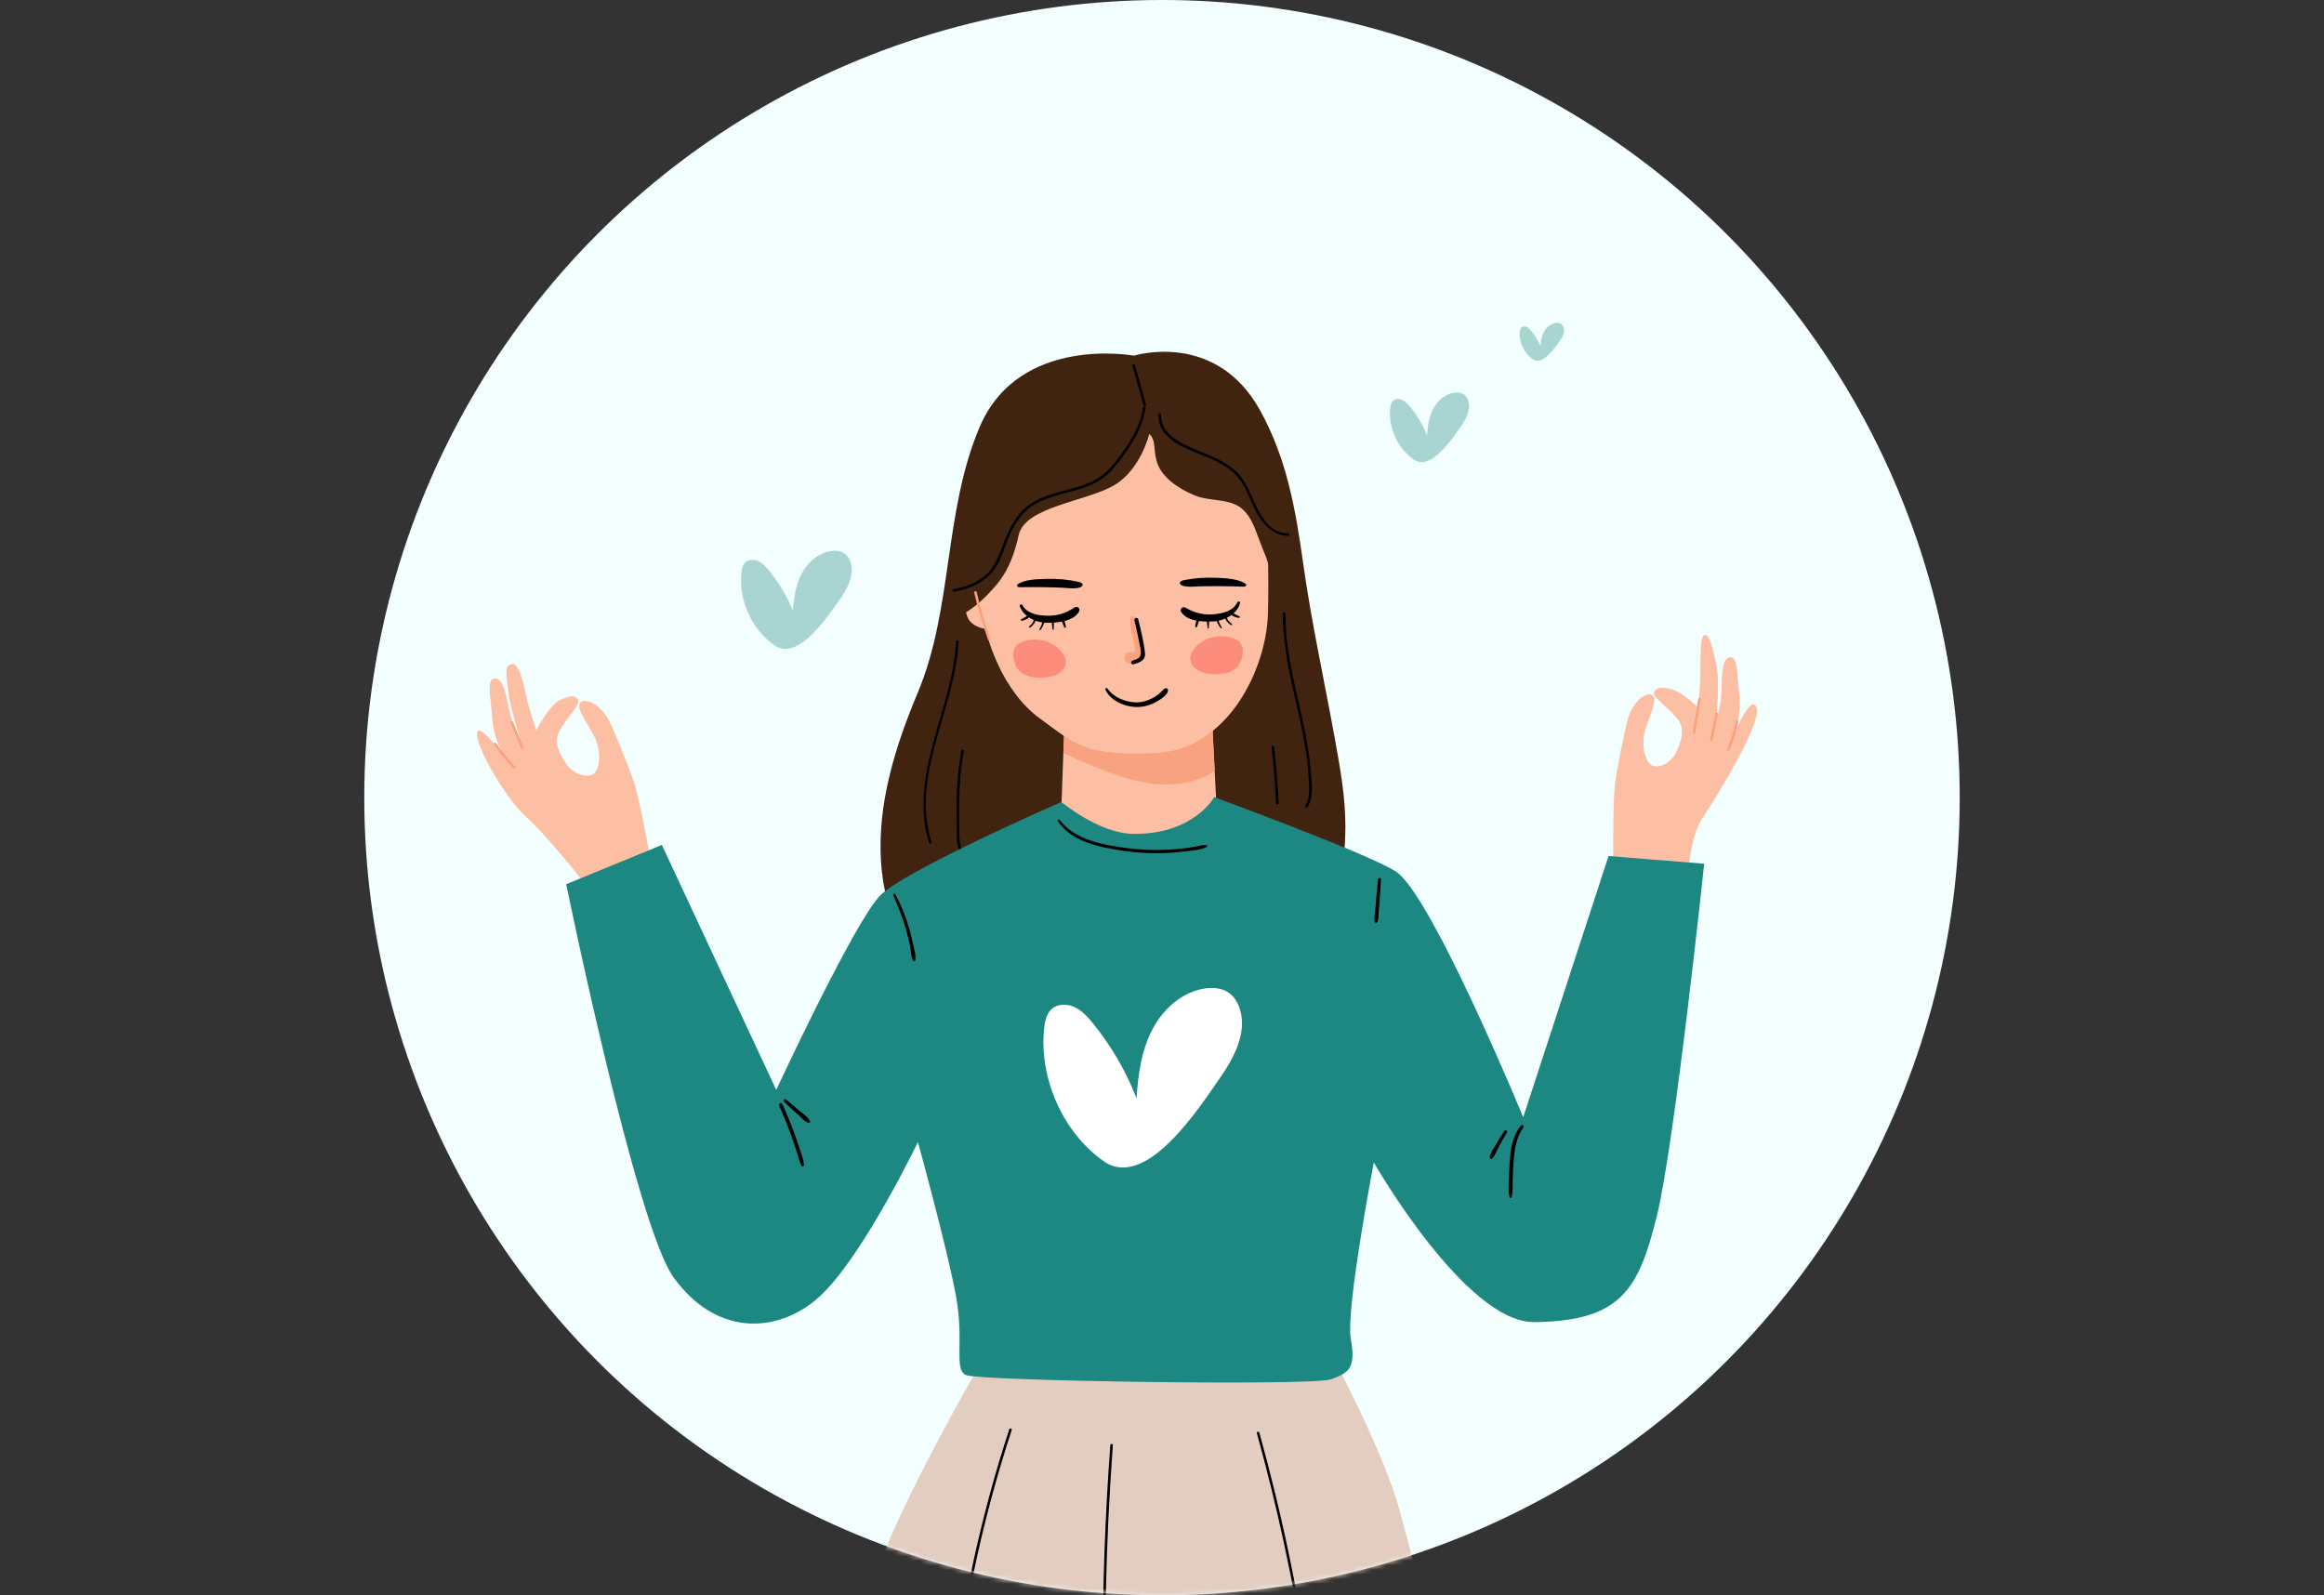 <svg xmlns="http://www.w3.org/2000/svg" width="504" height="346" viewBox="0 0 504 346" fill="none"><rect x="0" y="0" width="504" height="346" fill="#333333" stroke="none"/><circle cx="252" cy="173" r="173" fill="#F2FFFE"></circle><mask id="mask0_753_14441" style="mask-type:alpha" maskUnits="userSpaceOnUse" x="79" y="0" width="346" height="346"><circle cx="252" cy="173" r="173" fill="#F2FFFE"></circle></mask><g mask="url(#mask0_753_14441)"><path d="M365.943 191.347C365.943 191.347 366.35 181.671 369.152 177.523C372.237 172.957 382.111 156.788 380.972 153.546C379.841 150.323 376.409 158.495 376.409 158.495C376.409 158.495 377.716 154.694 377.167 150.231C376.617 145.769 376.937 142.059 374.94 142.61C372.942 143.161 373.591 149.156 373.181 151.879C372.77 154.602 372.204 155.984 372.204 155.984C372.204 155.984 373.05 147.705 372.173 143.942C371.297 140.178 370.857 137.795 369.749 137.725C368.641 137.656 368.774 142.834 368.766 145.757C368.757 148.679 368.279 153.513 368.279 153.513C368.279 153.513 364.794 149.957 362.231 149.426C359.669 148.894 359.26 149.153 358.717 150.165C358.173 151.178 362.95 154.314 364.168 156.462C365.386 158.611 364.469 161.062 363.558 163.055C362.648 165.049 360.46 166.547 358.653 166.151C356.845 165.754 355.969 161.991 356.612 159.042C357.255 156.094 359.549 152.202 358.494 150.937C357.439 149.671 354.008 151.855 352.92 156.346C351.831 160.837 350.952 165.471 350.351 169.142C349.75 172.813 349.862 185.297 349.862 185.297C349.776 186.317 349.674 187.248 349.674 187.248L365.943 191.347Z" fill="#FCBFA4"></path><path d="M127.612 192.951C127.854 192.561 117.671 180.217 114.097 177.153C110.178 173.794 103.637 162.898 103.452 159.38C103.267 155.863 109.006 163.546 109.006 163.546C109.006 163.546 106.969 159.936 106.692 155.307C106.414 150.679 105.396 146.976 107.525 147.161C109.654 147.347 110.117 153.549 111.042 156.233C111.968 158.918 112.801 160.213 112.801 160.213C112.801 160.213 110.669 153.804 110.209 149.846C109.736 145.768 109.307 144.172 111.227 144.014C112.369 143.92 113.542 147.809 114.097 150.772C114.652 153.734 116.319 158.362 116.319 158.362C116.319 158.362 119.188 152.715 121.687 151.697C124.187 150.679 124.65 150.864 125.39 151.79C126.131 152.715 121.873 156.788 121.04 159.195C120.206 161.602 121.595 163.916 122.891 165.768C124.187 167.619 126.686 168.73 128.445 167.989C130.204 167.249 130.389 163.268 129.185 160.399C127.982 157.529 124.927 154.011 125.76 152.53C126.594 151.049 130.481 152.623 132.425 156.974C134.369 161.324 136.128 165.86 137.424 169.47C138.72 173.08 140.942 185.762 140.942 185.762C141.219 186.78 141.497 187.706 141.497 187.706L127.612 192.951Z" fill="#FCBFA4"></path><path d="M110.727 156.758C111.471 158.577 112.216 160.396 112.96 162.215C113.094 162.541 113.632 162.398 113.496 162.067C112.752 160.248 112.007 158.429 111.262 156.61C111.129 156.284 110.591 156.427 110.727 156.758Z" fill="#F9A280"></path><path d="M107.118 161.493C108.385 163.339 109.799 165.068 111.358 166.675C111.607 166.932 112 166.539 111.75 166.282C110.224 164.709 108.839 163.02 107.598 161.213C107.397 160.92 106.915 161.197 107.118 161.493Z" fill="#F9A280"></path><path d="M312.366 360.32H184.406C186.382 352.8 189.609 341.67 193.15 333.407C197.682 322.836 206.415 306.509 211.108 298.515C212.902 295.456 214.106 293.618 214.256 293.788L286.829 290.085C286.829 290.085 288.61 293.34 291.037 298.135C295.163 306.277 301.16 318.861 303.491 327.483C305.901 336.403 309.882 351.13 312.366 360.32Z" fill="#E2CDC0"></path><path d="M214.807 130.593V142.257H274.328V130.593H214.807ZM274.143 142.072H214.992V130.778H274.143V142.072Z" fill="#FC8D7C"></path><path d="M245.929 77.145C245.929 77.145 221.022 72.507 212.458 92.611C204.62 111.012 206.715 131.924 199.021 150.265C194.112 161.966 190.209 174.475 191.078 187.134C191.638 195.297 194.454 203.512 199.574 209.952C205.092 216.893 212.578 219.293 221.146 220.591C226.869 221.459 232.705 220.648 238.406 219.648C243.948 218.677 249.457 217.526 254.954 216.321C264.762 214.172 273.368 210.583 282.089 205.749C290.149 201.283 291.714 187.838 291.77 179.507C291.813 173.115 290.673 166.782 289.537 160.492C287.229 147.717 284.39 134.918 282.595 122.063C280.977 110.472 279.039 99.409 273.263 88.987C263.617 71.581 245.929 77.145 245.929 77.145Z" fill="#402410"></path><path d="M264.159 181.645C264.159 181.645 256.137 190.766 248.829 190C241.52 189.23 227.926 189.67 227.926 189.67L230.177 175.056L230.608 163.312L230.834 157.127L262.889 156.759L263.418 167.147L264.159 181.645Z" fill="#FCBFA4"></path><path d="M263.418 167.147C261.485 168.689 258.021 170.188 251.886 170.135C245.513 170.077 235.14 165.477 230.608 163.312L230.834 157.127L262.888 156.759L263.418 167.147Z" fill="#F9A280"></path><path d="M274.131 101.921C274.131 101.921 275.389 117.783 274.975 133.067C274.648 145.142 266.274 162.607 250.628 163.325C235.166 164.035 233.147 161.378 225.483 155.812C217.819 150.246 213.23 138.866 212.513 129.217C211.796 119.568 209.612 112.762 213.707 105.142C217.802 97.522 232.857 87.423 243.058 87.023C253.259 86.623 266.81 90.965 269.567 93.443C272.324 95.921 274.131 101.921 274.131 101.921Z" fill="#FCBFA4"></path><path d="M212.725 123.575C212.725 123.575 209.757 122.941 208.758 124.539C207.758 126.138 208.841 130.652 209.702 133.53C210.564 136.408 214.633 136.533 214.633 136.533L212.725 123.575Z" fill="#FCBFA4"></path><path d="M249.246 94.12C248.325 97.554 245.913 102.729 241.655 105.228C235.528 108.824 222.308 109.856 220.92 116.058C219.282 123.372 216.969 126.084 214.024 129.116C211.079 132.148 208.6 133.294 208.6 133.294C208.6 133.294 206.025 112.969 211.57 104.858C217.116 96.746 228.179 88.412 238.271 86.959C248.364 85.505 260.382 87.641 267.454 91.661C274.526 95.681 276.861 103.628 277.414 107.723C277.973 111.872 277.646 116.239 277.543 120.41C277.496 122.272 277.438 124.135 277.368 125.997C277.357 126.285 277.445 126.832 277.325 127.101C276.699 128.506 275.794 125.276 275.619 124.543C274.608 120.315 274.437 120.789 272.943 116.707C272.006 114.147 270.992 111.308 268.685 109.857C265.963 108.144 262.3 108.695 259.335 107.542C257.05 106.654 252.641 104.393 251.189 100.97C249.893 97.915 250.912 95.647 249.246 94.12Z" fill="#402410"></path><path d="M233.913 126.203C231.449 125.664 229.465 125.507 226.859 125.558C224.763 125.599 222.31 125.705 220.746 126.692C220.414 126.901 220.542 127.367 221.104 127.359C224.238 127.311 227.374 127.346 230.504 127.478C231.26 127.509 234.425 127.961 234.769 126.92C234.884 126.574 234.365 126.302 233.913 126.203Z" fill="black"></path><path d="M256.781 125.826C259.302 125.338 261.318 125.222 263.953 125.326C266.073 125.411 268.551 125.568 270.084 126.586C270.409 126.802 270.256 127.265 269.688 127.245C266.518 127.133 263.342 127.103 260.167 127.17C259.4 127.186 256.174 127.572 255.878 126.525C255.78 126.176 256.319 125.915 256.781 125.826Z" fill="black"></path><path d="M221.136 139.484C222.644 138.742 224.454 138.527 226.124 138.892C227.795 139.257 229.311 140.198 230.304 141.487C230.789 142.116 231.159 142.855 231.145 143.623C231.127 144.685 230.359 145.649 229.372 146.197C228.384 146.746 227.205 146.933 226.049 146.98C224.102 147.059 221.923 146.65 220.781 145.194C220.409 144.719 220.174 144.164 220.005 143.601C219.777 142.843 219.66 142.042 219.822 141.272C219.984 140.502 220.477 139.809 221.136 139.484Z" fill="#FC8D7C"></path><path d="M268.142 138.744C266.633 138.001 264.824 137.786 263.153 138.151C261.483 138.516 259.966 139.458 258.973 140.746C258.489 141.376 258.119 142.114 258.132 142.883C258.151 143.944 258.918 144.908 259.906 145.457C260.893 146.005 262.073 146.193 263.228 146.24C265.176 146.318 267.354 145.909 268.496 144.453C268.869 143.978 269.103 143.423 269.272 142.86C269.5 142.102 269.617 141.301 269.455 140.531C269.293 139.761 268.801 139.068 268.142 138.744Z" fill="#FC8D7C"></path><path d="M223.36 136.118C223.771 135.828 224.141 135.479 224.391 135.037C224.575 134.715 224.739 134.175 224.41 133.899C224.347 133.846 224.217 133.852 224.202 133.954C224.179 134.113 224.214 134.206 224.206 134.373C224.196 134.607 224.082 134.824 223.958 135.016C223.75 135.341 223.473 135.636 223.192 135.9C223.079 136.006 223.229 136.211 223.36 136.118Z" fill="black"></path><path d="M221.732 131.251C222.643 132.948 224.744 133.537 227.325 133.549C229.607 133.559 231.373 132.849 232.954 131.795C233.648 131.332 234.364 132.005 234.018 132.628C232.921 134.605 229.913 135.089 227.162 135.087C224.318 135.084 221.713 133.449 221.15 131.384C221.071 131.095 221.588 130.982 221.732 131.251Z" fill="black"></path><path d="M245.182 134.092C244.989 135.492 245.317 136.826 245.652 138.179C245.837 138.927 246.025 139.683 246.079 140.458C246.095 140.696 246.182 141.129 246.069 141.33C245.934 141.57 245.613 141.475 245.339 141.428C243.643 141.137 243.317 143.779 245.048 143.94C247.117 144.134 248.44 142.91 248.19 140.622C247.945 138.377 246.998 136.192 246.291 134.081C246.118 133.566 245.272 133.436 245.182 134.092Z" fill="#F9A280"></path><path d="M246.841 134.318C247.422 136.729 248.068 139.236 248.309 141.711C248.456 143.224 247.138 143.693 245.839 144.092C245.319 144.251 245.088 143.44 245.607 143.28C246.718 142.939 247.471 142.702 247.414 141.411C247.38 140.629 247.142 139.789 246.997 139.024C246.714 137.524 246.387 136.034 246.03 134.55C245.903 134.023 246.714 133.789 246.841 134.318Z" fill="black"></path><path d="M239.737 149.625C240.93 152.139 244.252 153.448 246.897 153.341C248.27 153.285 249.624 152.882 250.811 152.191C251.62 151.721 253.542 150.61 253.29 149.518C253.258 149.38 253.123 149.297 252.989 149.289C252.478 149.261 252.335 149.536 251.992 149.883C251.542 150.34 251.046 150.749 250.505 151.094C249.463 151.757 248.279 152.212 247.043 152.318C244.593 152.527 241.638 151.418 240.186 149.362C239.993 149.088 239.592 149.321 239.737 149.625Z" fill="black"></path><path d="M211.273 128.565C212.082 131.993 213.074 135.371 214.249 138.692C214.368 139.026 214.904 138.882 214.785 138.544C213.61 135.223 212.617 131.846 211.808 128.417C211.726 128.07 211.191 128.217 211.273 128.565Z" fill="#F9A280"></path><path d="M245.598 79.348C246.394 82.183 247.189 85.018 247.985 87.853C248.081 88.196 248.617 88.05 248.52 87.705C247.725 84.87 246.929 82.035 246.134 79.2C246.037 78.857 245.501 79.003 245.598 79.348Z" fill="black"></path><path d="M247.863 88.404C247.318 92.71 244.623 96.624 242.04 99.995C240.737 101.696 239.223 103.188 237.313 104.193C235.635 105.076 233.804 105.613 231.981 106.107C228.72 106.991 225.261 107.755 222.596 109.967C219.684 112.384 218.295 116.056 216.997 119.495C216.11 121.846 215.05 123.902 212.953 125.386C211.134 126.674 208.986 127.394 206.805 127.771C206.453 127.832 206.602 128.367 206.952 128.307C210.567 127.681 214.245 126.007 216.169 122.73C217.268 120.858 217.836 118.698 218.688 116.71C219.512 114.787 220.503 112.888 221.942 111.349C224.684 108.414 228.679 107.588 232.397 106.57C234.175 106.083 235.957 105.536 237.594 104.673C239.375 103.733 240.841 102.384 242.095 100.819C244.943 97.264 247.835 93.019 248.419 88.404C248.463 88.05 247.907 88.054 247.863 88.404Z" fill="black"></path><path d="M251.26 89.887C250.967 95.756 258.356 97.608 262.553 99.471C265.071 100.589 267.506 102 269.096 104.319C270.751 106.732 271.468 109.639 273.051 112.09C274.47 114.287 276.616 116.207 279.36 116.223C279.717 116.225 279.718 115.67 279.36 115.668C273.422 115.632 272.247 108.033 269.663 104.166C266.944 100.096 262.103 98.814 257.881 96.903C254.983 95.591 251.634 93.519 251.816 89.887C251.834 89.53 251.278 89.531 251.26 89.887Z" fill="black"></path><path d="M207.332 139.178C206.752 150.898 200.722 161.574 200.294 173.32C200.177 176.517 200.516 179.711 201.466 182.771C201.572 183.111 202.108 182.966 202.002 182.624C197.432 167.901 207.167 153.726 207.887 139.178C207.905 138.821 207.349 138.822 207.332 139.178Z" fill="black"></path><path d="M208.499 162.799C207.741 166.687 207.497 170.642 207.458 174.598C207.44 176.568 207.466 178.538 207.497 180.507C207.523 182.153 207.575 183.815 208.47 185.253C208.658 185.556 209.139 185.278 208.949 184.973C207.952 183.37 208.065 181.43 208.039 179.612C208.014 177.822 207.995 176.031 208.018 174.24C208.066 170.453 208.309 166.669 209.035 162.946C209.103 162.597 208.568 162.447 208.499 162.799Z" fill="black"></path><path d="M278.217 133.086C278.176 140.095 279.833 146.929 281.37 153.722C282.138 157.116 282.879 160.521 283.354 163.97C283.61 165.826 283.786 167.694 283.846 169.567C283.903 171.304 284.056 173.257 283.069 174.778C282.874 175.079 283.355 175.357 283.549 175.058C284.882 173.004 284.469 170.035 284.306 167.726C284.114 165.024 283.708 162.34 283.202 159.68C282.141 154.1 280.635 148.613 279.673 143.013C279.108 139.731 278.753 136.419 278.772 133.086C278.774 132.728 278.219 132.728 278.217 133.086Z" fill="black"></path><path d="M275.756 161.979C276.225 166.037 276.549 170.11 276.728 174.191C276.744 174.547 277.299 174.549 277.283 174.191C277.104 170.11 276.78 166.037 276.311 161.979C276.271 161.628 275.715 161.624 275.756 161.979Z" fill="black"></path><path d="M221.613 134.647C221.95 134.587 222.238 134.485 222.544 134.332C222.801 134.204 223.119 134.1 223.15 133.783C223.158 133.695 223.082 133.62 223.006 133.594C222.738 133.505 222.501 133.754 222.278 133.877C222.011 134.025 221.741 134.167 221.474 134.317C221.286 134.423 221.421 134.682 221.613 134.647Z" fill="black"></path><path d="M225.658 136.626C225.894 136.31 226.098 135.985 226.245 135.618C226.37 135.308 226.557 134.919 226.475 134.583C226.444 134.456 226.29 134.463 226.223 134.55C226.037 134.795 226.012 135.167 225.903 135.455C225.77 135.811 225.616 136.161 225.433 136.495C225.351 136.645 225.56 136.758 225.658 136.626Z" fill="black"></path><path d="M228.51 136.469C228.524 136.128 228.537 135.786 228.551 135.445C228.562 135.166 228.636 134.905 228.435 134.689C228.38 134.631 228.259 134.622 228.205 134.689C228.019 134.924 228.105 135.159 228.138 135.445C228.177 135.786 228.216 136.128 228.255 136.469C228.274 136.629 228.503 136.637 228.51 136.469Z" fill="black"></path><path d="M231.166 135.905C231.079 135.42 230.957 134.963 230.776 134.505C230.627 134.128 230.092 134.345 230.258 134.724C230.443 135.146 230.62 135.578 230.776 136.013C230.864 136.259 231.212 136.161 231.166 135.905Z" fill="black"></path><path d="M267.168 135.366C266.893 135.136 266.626 134.88 266.403 134.599C266.262 134.42 266.123 134.214 266.076 133.986C266.04 133.812 266.078 133.655 266.042 133.483C266.022 133.387 265.898 133.368 265.834 133.428C265.521 133.722 265.706 134.247 265.908 134.56C266.185 134.987 266.571 135.317 266.999 135.584C267.131 135.665 267.291 135.468 267.168 135.366Z" fill="black"></path><path d="M268.347 130.633C267.537 132.381 265.474 133.092 262.899 133.254C260.62 133.398 258.816 132.792 257.177 131.832C256.456 131.41 255.781 132.124 256.162 132.726C257.373 134.635 260.404 134.943 263.15 134.78C265.989 134.611 268.495 132.827 268.936 130.732C268.998 130.439 268.475 130.357 268.347 130.633Z" fill="black"></path><path d="M268.793 133.684C268.516 133.55 268.237 133.424 267.96 133.29C267.731 133.18 267.485 132.954 267.223 133.044C267.118 133.08 267.064 133.175 267.086 133.284C267.146 133.577 267.51 133.668 267.757 133.772C268.07 133.905 268.364 133.98 268.702 134.021C268.88 134.043 268.948 133.76 268.793 133.684Z" fill="black"></path><path d="M264.963 136.091C264.764 135.774 264.594 135.44 264.44 135.1C264.304 134.799 264.256 134.419 264.039 134.169C263.974 134.094 263.828 134.13 263.81 134.229C263.747 134.569 263.944 134.926 264.085 135.232C264.257 135.607 264.493 135.934 264.758 136.249C264.854 136.362 265.04 136.215 264.963 136.091Z" fill="black"></path><path d="M262.14 136.231C262.159 135.89 262.178 135.548 262.198 135.206C262.213 134.926 262.291 134.67 262.093 134.45C262.038 134.39 261.917 134.385 261.864 134.45C261.674 134.681 261.757 134.922 261.785 135.206C261.819 135.548 261.852 135.89 261.886 136.231C261.901 136.393 262.131 136.398 262.14 136.231Z" fill="black"></path><path d="M259.595 135.927C259.732 135.462 259.892 135 260.06 134.545C260.185 134.205 259.628 134.047 259.514 134.395C259.354 134.881 259.258 135.364 259.197 135.873C259.169 136.105 259.533 136.138 259.595 135.927Z" fill="black"></path><path d="M230.176 173.944C230.176 173.944 238.286 180.751 245.728 180.856C258.872 181.041 263.316 172.895 263.316 172.895C263.316 172.895 297.87 185.57 302.935 189.187C310.71 194.741 330.335 242.321 330.335 242.321L348.848 185.669L369.583 187.336C369.583 187.336 363.104 248.801 359.216 264.167C355.328 279.533 351.625 286.568 332.741 286.753C317.816 286.9 297.936 252.133 297.936 252.133C297.936 252.133 291.826 283.976 292.937 290.271C294.048 296.565 292.752 297.676 288.679 299.157C284.606 300.638 212.033 299.528 209.441 298.232C206.849 296.936 209.071 291.197 207.405 281.569C205.739 271.942 199.074 247.69 199.074 247.69C199.074 247.69 187.595 271.572 178.338 280.644C170.055 288.762 156.122 290.826 146.125 277.126C137.945 265.917 122.798 191.779 122.798 191.779L143.533 183.263L168.341 236.396C168.341 236.396 185.374 199.74 190.928 194.186C196.482 188.632 230.176 173.944 230.176 173.944Z" fill="#1D8782"></path><path d="M368.294 151.589C367.929 153.975 367.529 156.355 367.093 158.729C367.029 159.079 367.564 159.229 367.628 158.877C368.064 156.502 368.465 154.122 368.83 151.736C368.883 151.387 368.348 151.236 368.294 151.589Z" fill="#F9A280"></path><path d="M372.037 154.724C371.647 156.59 371.257 158.455 370.867 160.32C370.794 160.669 371.329 160.818 371.402 160.468C371.792 158.603 372.182 156.737 372.573 154.872C372.646 154.523 372.11 154.374 372.037 154.724Z" fill="#F9A280"></path><path d="M376.475 156.381C376.011 158.479 375.376 160.524 374.568 162.515C374.433 162.846 374.97 162.99 375.103 162.663C375.911 160.672 376.547 158.627 377.01 156.529C377.087 156.18 376.552 156.032 376.475 156.381Z" fill="#F9A280"></path><path d="M226.436 223.039C226.596 221.509 226.934 219.866 228.084 218.844C229.398 217.676 231.456 217.686 233.048 218.433C234.64 219.18 235.859 220.53 236.972 221.892C240.976 226.793 244.199 232.33 246.484 238.232C246.807 233.145 247.509 227.961 249.834 223.425C252.16 218.889 256.376 215.063 261.427 214.376C263.12 214.146 264.941 214.299 266.367 215.239C267.667 216.096 268.505 217.526 268.94 219.021C270.414 224.083 267.656 229.353 264.647 233.683C260.065 240.277 248.523 258.314 239.335 251.847C230.44 245.586 225.315 233.776 226.436 223.039Z" fill="white"></path><path d="M301.49 88.523C301.553 87.93 301.688 87.293 302.146 86.896C302.67 86.443 303.49 86.447 304.125 86.737C304.759 87.027 305.245 87.55 305.688 88.079C307.284 89.979 308.568 92.127 309.479 94.415C309.608 92.443 309.888 90.432 310.814 88.673C311.741 86.914 313.421 85.43 315.434 85.164C316.109 85.074 316.834 85.134 317.403 85.498C317.921 85.831 318.255 86.385 318.428 86.965C319.016 88.928 317.917 90.972 316.718 92.651C314.891 95.209 310.292 102.204 306.63 99.696C303.085 97.268 301.043 92.687 301.49 88.523Z" fill="#1D8782" fill-opacity="0.35"></path><path d="M329.609 71.876C329.645 71.553 329.72 71.205 329.977 70.989C330.27 70.742 330.73 70.744 331.085 70.902C331.44 71.06 331.712 71.346 331.961 71.634C332.854 72.671 333.573 73.842 334.083 75.09C334.156 74.014 334.312 72.918 334.831 71.958C335.35 70.999 336.291 70.189 337.418 70.044C337.796 69.995 338.202 70.027 338.521 70.226C338.811 70.408 338.998 70.71 339.095 71.026C339.424 72.097 338.808 73.212 338.137 74.128C337.114 75.523 334.538 79.338 332.488 77.971C330.503 76.646 329.359 74.148 329.609 71.876Z" fill="#1D8782" fill-opacity="0.35"></path><path d="M160.78 124.238C160.869 123.402 161.057 122.504 161.699 121.946C162.432 121.307 163.58 121.313 164.469 121.721C165.357 122.13 166.037 122.867 166.658 123.611C168.892 126.29 170.69 129.316 171.965 132.541C172.145 129.761 172.537 126.928 173.834 124.449C175.132 121.97 177.484 119.88 180.302 119.504C181.246 119.378 182.262 119.462 183.058 119.976C183.783 120.444 184.251 121.226 184.494 122.043C185.316 124.809 183.777 127.689 182.099 130.055C179.542 133.658 173.102 143.515 167.976 139.981C163.014 136.56 160.154 130.106 160.78 124.238Z" fill="#1D8782" fill-opacity="0.35"></path><path d="M219.404 310.176C217.83 314.984 216.379 319.833 215.059 324.717C211.899 336.419 209.484 348.316 207.827 360.32H207.265C209.62 343.251 213.507 326.407 218.869 310.028C218.98 309.689 219.517 309.836 219.404 310.176Z" fill="black"></path><path d="M239.712 360.32H239.154C239.088 344.684 239.638 329.045 240.791 313.451C240.817 313.098 241.372 313.096 241.346 313.451C240.946 318.842 240.619 324.239 240.365 329.638C239.884 339.857 239.667 350.09 239.712 360.32Z" fill="black"></path><path d="M276.672 324.445C279.538 336.295 281.886 348.268 283.72 360.32H283.165C283.113 359.968 283.059 359.615 283.004 359.263C280.473 342.947 276.985 326.783 272.575 310.871C272.481 310.526 273.016 310.38 273.112 310.722C274.373 315.277 275.563 319.851 276.672 324.445Z" fill="black"></path><path d="M329.874 244.115C328.287 245.981 327.742 248.378 327.509 250.765C327.368 252.218 327.302 253.68 327.252 255.138C327.202 256.578 326.995 258.284 327.397 259.68C327.455 259.88 327.751 259.885 327.807 259.68C328.148 258.428 328.004 256.968 328.055 255.676C328.11 254.284 328.169 252.892 328.281 251.504C328.48 249.03 328.896 246.562 330.383 244.508C330.597 244.211 330.112 243.835 329.874 244.115Z" fill="black"></path><path d="M326.242 245.311C325.622 246.239 325.025 247.182 324.46 248.146C323.961 248.998 323.283 249.93 323.078 250.904C323.014 251.209 323.408 251.511 323.645 251.234C324.3 250.47 324.657 249.424 325.131 248.538C325.658 247.554 326.218 246.589 326.802 245.638C327.022 245.28 326.472 244.967 326.242 245.311Z" fill="black"></path><path d="M168.979 239.832C169.958 242.021 170.859 244.243 171.669 246.499C172.041 247.534 172.395 248.576 172.73 249.623C173.07 250.685 173.312 251.826 173.809 252.827C173.937 253.085 174.393 252.97 174.365 252.676C174.261 251.563 173.839 250.47 173.5 249.411C173.128 248.254 172.734 247.104 172.318 245.961C171.514 243.753 170.623 241.578 169.661 239.434C169.454 238.971 168.773 239.372 168.979 239.832Z" fill="black"></path><path d="M170.014 238.934C170.899 239.839 171.873 240.666 172.812 241.515C173.568 242.197 174.364 243.196 175.334 243.541C175.58 243.628 175.749 243.332 175.649 243.132C175.166 242.17 173.914 241.405 173.104 240.71C172.211 239.944 171.337 239.146 170.4 238.433C170.106 238.209 169.768 238.683 170.014 238.934Z" fill="black"></path><path d="M193.753 194.252C194.783 196.6 195.724 198.962 196.442 201.426C196.787 202.612 197.084 203.812 197.331 205.022C197.547 206.08 197.534 207.412 198.03 208.369C198.124 208.55 198.431 208.513 198.474 208.311C198.707 207.229 198.254 205.896 198.03 204.83C197.765 203.566 197.446 202.314 197.074 201.077C196.342 198.644 195.402 196.232 194.199 193.992C194.038 193.692 193.623 193.955 193.753 194.252Z" fill="black"></path><path d="M298.864 190.747C298.684 192.335 298.551 193.925 298.409 195.516C298.344 196.25 298.279 196.984 298.214 197.717C298.149 198.45 297.938 199.285 298.177 199.988C298.247 200.191 298.546 200.262 298.659 200.051C298.98 199.45 298.93 198.756 298.98 198.084C299.039 197.289 299.097 196.495 299.156 195.7C299.278 194.049 299.409 192.4 299.491 190.748C299.512 190.337 298.908 190.355 298.864 190.747Z" fill="black"></path><path d="M229.436 178.072C232.221 182.567 238.62 183.787 243.437 184.509C246.464 184.963 249.534 185.133 252.592 185.022C254.223 184.963 255.849 184.82 257.466 184.601C258.8 184.421 260.508 184.348 261.705 183.698C261.91 183.587 261.802 183.295 261.593 183.283C260.93 183.244 260.267 183.435 259.617 183.555C258.788 183.709 257.956 183.841 257.12 183.951C255.733 184.132 254.339 184.251 252.942 184.314C249.947 184.447 246.936 184.309 243.967 183.895C239.002 183.203 233.024 182.113 229.821 177.847C229.654 177.624 229.281 177.822 229.436 178.072Z" fill="black"></path></g></svg>